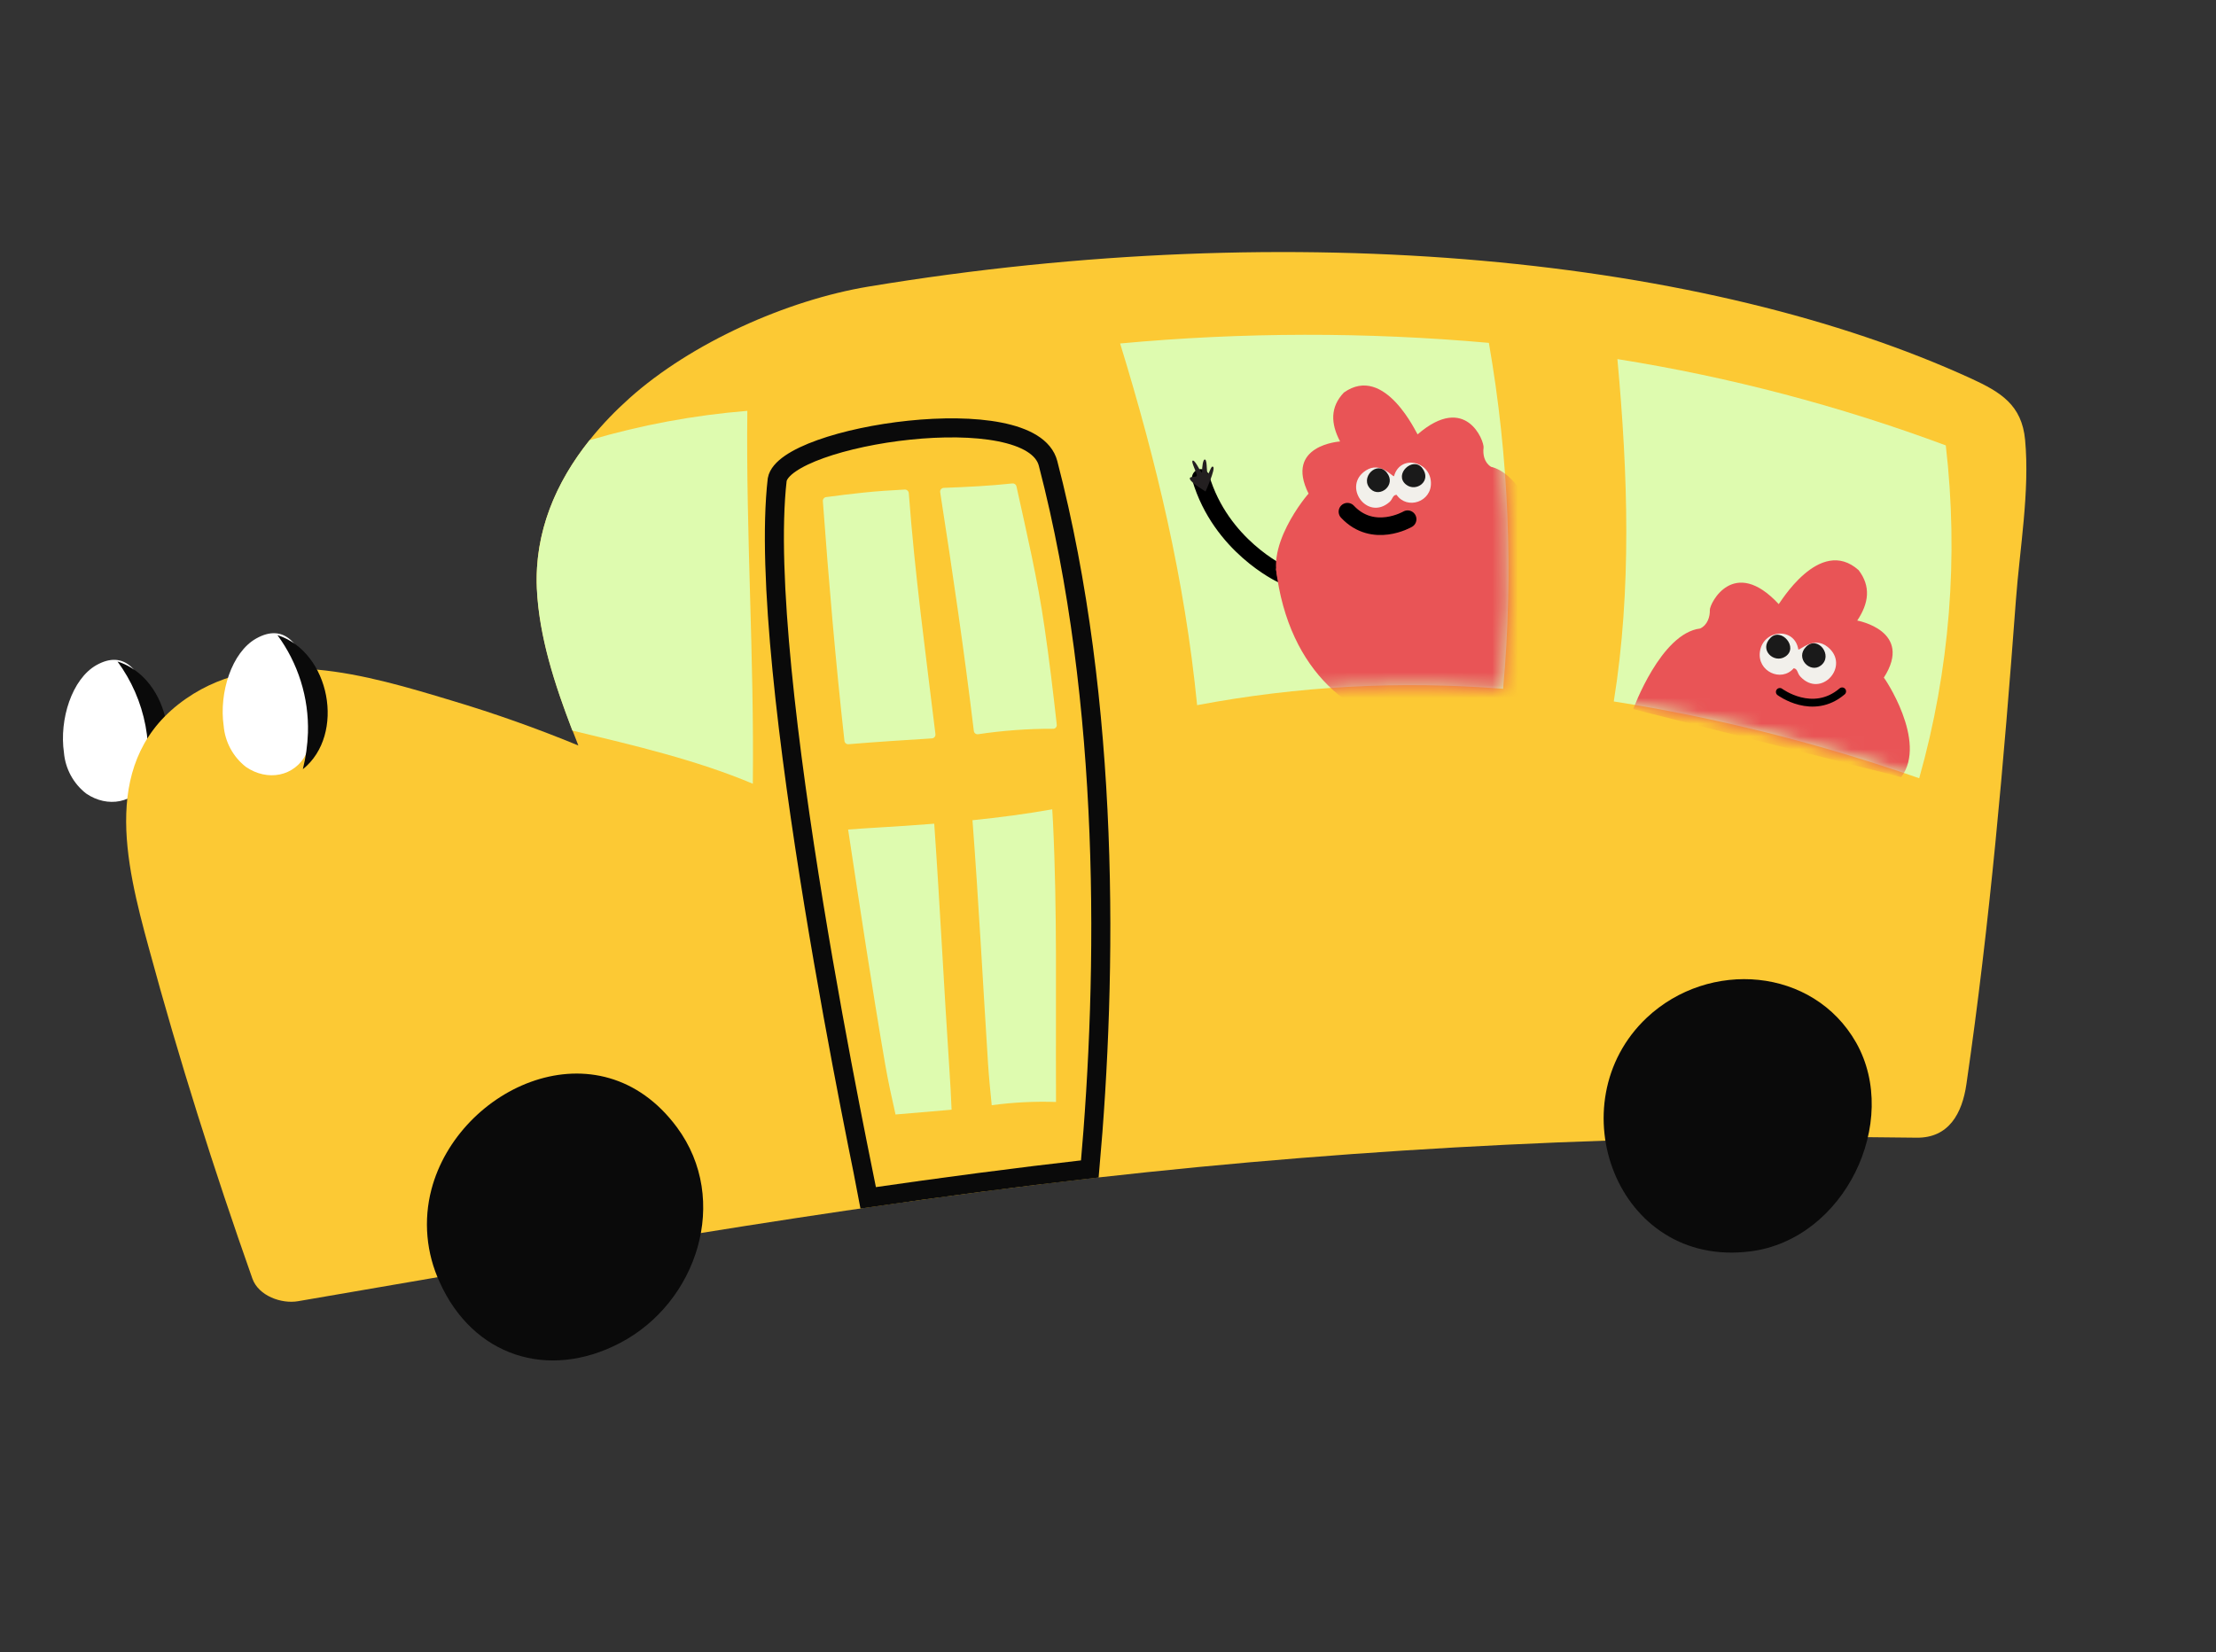 <svg width="173" height="129" viewBox="0 0 173 129" fill="none" xmlns="http://www.w3.org/2000/svg">
<rect x="0" y="0" width="173" height="129" fill="#333333" stroke="none"/>
<path d="M4.993 58.772C4.616 56.172 5.613 53.013 7.529 51.932C11.909 49.476 12.582 58.686 11.446 60.922C10.526 62.735 8.391 63.099 6.729 61.962C6.237 61.58 5.828 61.099 5.529 60.55C5.23 60 5.047 59.395 4.993 58.772Z" fill="white"/>
<path d="M9.172 51.65C10.267 53.133 11.014 54.845 11.358 56.658C11.703 58.472 11.635 60.338 11.16 62.117C14.53 59.419 13.29 52.936 9.172 51.65Z" fill="#0A0A0A"/>
<path d="M14.519 54.555C20.662 50.284 28.695 52.721 35.241 54.694C38.6 55.697 41.908 56.87 45.152 58.209C43.573 54.213 42.11 50.087 41.914 45.943C41.644 40.013 44.854 34.924 49.133 31.099C53.976 26.756 61.454 23.432 67.789 22.379C101.266 16.83 133.341 20.136 153.897 29.562C156.191 30.617 157.839 31.622 158.096 34.336C158.473 38.365 157.674 42.851 157.378 46.87C156.438 59.503 155.34 72.112 153.515 84.65C153.188 86.92 152.152 88.867 149.618 88.831C128.213 88.525 106.815 89.569 85.552 91.958C64.668 94.323 43.935 98.057 23.259 101.6C21.988 101.82 20.181 101.191 19.701 99.825C16.698 91.321 13.979 82.724 11.619 74.02C9.777 67.284 7.796 59.227 14.519 54.555Z" fill="#FCC934"/>
<path d="M46.026 34.37C50.042 33.186 54.17 32.418 58.344 32.079C58.23 41.62 58.884 51.343 58.772 61.195C54.389 59.346 49.543 58.211 44.683 57.042C43.29 53.416 42.082 49.696 41.909 45.961C41.721 41.548 43.382 37.66 46.026 34.37Z" fill="#DEFBAF"/>
<path d="M125.986 54.769C123.109 54.323 120.208 54.009 117.347 53.783C118.165 44.775 117.791 35.691 116.235 26.771C119.594 27.079 122.938 27.502 126.268 28.039C127.097 37.022 127.391 46.028 125.986 54.769Z" fill="#FCC934"/>
<path d="M60.675 37.451C61.322 33.971 80.489 31.051 81.821 36.183C86.706 54.959 86.449 76.014 85.082 91.271C79.311 91.928 73.567 92.686 67.791 93.525C67.623 92.495 58.983 52.2 60.675 37.451Z" fill="#FCC934" stroke="#0A0A0A" stroke-width="1.487" stroke-miterlimit="10"/>
<path d="M65.924 57.844C65.229 51.619 64.701 45.392 64.239 39.127C64.234 39.051 64.258 38.977 64.306 38.919C64.353 38.861 64.421 38.823 64.495 38.813C65.468 38.688 66.438 38.559 67.407 38.463C68.485 38.349 69.564 38.278 70.641 38.224C70.718 38.223 70.792 38.251 70.849 38.303C70.905 38.354 70.941 38.425 70.948 38.502C71.416 44.788 72.268 51.053 73.029 57.326C73.033 57.365 73.03 57.405 73.018 57.443C73.007 57.481 72.988 57.516 72.963 57.547C72.938 57.578 72.907 57.603 72.873 57.621C72.838 57.64 72.8 57.651 72.761 57.654C70.634 57.788 68.432 57.925 66.238 58.109C66.162 58.115 66.086 58.09 66.028 58.041C65.969 57.991 65.931 57.92 65.924 57.844Z" fill="#DEFBAF"/>
<path d="M66.212 64.772C66.975 64.715 67.734 64.659 68.479 64.618C69.964 64.531 71.452 64.433 72.934 64.314C73.382 70.709 73.693 77.113 74.119 83.508C74.19 84.537 74.244 85.587 74.289 86.644L74.031 86.669L69.913 87.02C69.613 85.698 69.33 84.399 69.111 83.137C68.058 77.029 67.141 70.902 66.212 64.772Z" fill="#DEFBAF"/>
<path d="M82.181 56.903C80.229 56.898 78.279 57.041 76.349 57.331C76.273 57.339 76.196 57.317 76.136 57.269C76.075 57.221 76.036 57.151 76.026 57.074C75.275 50.842 74.363 44.631 73.398 38.429C73.392 38.388 73.395 38.346 73.406 38.307C73.417 38.267 73.436 38.23 73.463 38.198C73.489 38.167 73.521 38.141 73.558 38.123C73.595 38.105 73.635 38.094 73.676 38.093C75.474 38.026 77.262 37.939 79.038 37.747C79.109 37.739 79.181 37.758 79.239 37.8C79.297 37.842 79.338 37.904 79.353 37.974C80.157 41.622 81.009 45.262 81.543 48.971C81.912 51.497 82.218 54.034 82.498 56.573C82.505 56.617 82.502 56.662 82.488 56.704C82.475 56.747 82.452 56.785 82.421 56.817C82.391 56.849 82.353 56.874 82.312 56.889C82.27 56.903 82.225 56.908 82.181 56.903Z" fill="#DEFBAF"/>
<path d="M75.92 64.043C78.025 63.828 80.083 63.56 82.147 63.192C82.166 63.526 82.191 63.862 82.205 64.197C82.544 71.129 82.408 78.068 82.439 85.005L82.441 86.042C80.763 85.986 79.085 86.071 77.422 86.295C77.316 85.232 77.209 84.17 77.138 83.097C76.731 76.735 76.403 70.385 75.92 64.043Z" fill="#DEFBAF"/>
<path d="M151.905 34.777C152.917 43.502 152.212 52.333 149.829 60.766C142.072 58.052 134.092 56.045 125.986 54.769C127.39 46.028 127.094 37.011 126.268 28.038C135.009 29.429 143.597 31.686 151.905 34.777Z" fill="#DEFBAF"/>
<mask id="mask0_1_2341" style="mask-type:alpha" maskUnits="userSpaceOnUse" x="125" y="28" width="28" height="33">
<path d="M151.906 34.777C152.918 43.502 152.212 52.333 149.83 60.766C142.073 58.052 134.093 56.045 125.986 54.769C127.391 46.028 127.094 37.011 126.268 28.038C135.01 29.429 143.597 31.686 151.906 34.777Z" fill="white"/>
</mask>
<g mask="url(#mask0_1_2341)">
<path d="M127.505 55.367C127.505 55.367 129.656 49.445 132.727 49.075C133.319 48.794 133.5 48.132 133.485 47.627C133.469 47.121 135.347 43.385 138.863 47.169C138.887 47.212 142.044 41.79 145.1 44.517C146.074 45.795 145.896 47.1 144.992 48.453C144.992 48.453 149.42 49.25 147.067 52.912C147.038 52.802 150.524 57.905 148.422 60.677L127.505 55.367Z" fill="#E95456"/>
<path d="M140.392 50.71C140.49 50.823 141.59 49.623 142.687 50.515C144.489 51.975 142.174 54.579 140.549 52.826C140.296 52.556 140.356 52.224 140.033 52.177C139.058 53.301 137.162 52.415 137.396 50.871C137.656 49.139 140.102 48.932 140.392 50.71ZM141.626 51.604C141.399 51.78 141.679 52.145 141.887 51.935C141.921 51.897 141.941 51.849 141.943 51.798C141.945 51.747 141.928 51.697 141.896 51.657C141.864 51.617 141.819 51.59 141.769 51.581C141.72 51.572 141.668 51.582 141.625 51.608L141.626 51.604ZM139.509 51.864C140.583 51.168 139.195 49.544 138.353 50.399C137.429 51.334 138.631 52.436 139.508 51.868L139.509 51.864ZM142.194 51.944C142.172 52.037 142.122 52.12 142.053 52.184C141.983 52.247 141.896 52.288 141.803 52.302C141.71 52.316 141.615 52.302 141.529 52.261C141.444 52.22 141.373 52.155 141.324 52.074C141.275 51.992 141.252 51.898 141.256 51.803C141.26 51.708 141.292 51.617 141.348 51.541C141.404 51.465 141.481 51.407 141.57 51.375C141.658 51.343 141.754 51.339 141.846 51.362C141.907 51.377 141.965 51.404 142.016 51.442C142.066 51.48 142.109 51.528 142.141 51.582C142.174 51.637 142.195 51.698 142.204 51.761C142.213 51.824 142.209 51.888 142.193 51.949L142.194 51.944ZM140.063 51.474C140.021 51.705 139.912 51.917 139.749 52.084C139.586 52.25 139.377 52.363 139.149 52.408C138.921 52.453 138.684 52.428 138.47 52.336C138.256 52.243 138.073 52.089 137.947 51.891C137.821 51.694 137.756 51.463 137.761 51.228C137.766 50.994 137.841 50.767 137.976 50.577C138.111 50.386 138.3 50.242 138.518 50.161C138.736 50.081 138.974 50.069 139.199 50.126C139.491 50.191 139.745 50.371 139.907 50.624C140.068 50.878 140.124 51.185 140.062 51.479L140.063 51.474Z" fill="#F2F0EB"/>
<path d="M142.146 51.968C141.316 52.601 140.119 51.388 140.995 50.504C141.911 49.578 143.152 51.2 142.146 51.968Z" fill="#1A1A1A"/>
<path d="M139.373 51.269C138.498 51.837 137.293 50.742 138.217 49.804C139.06 48.949 140.449 50.574 139.373 51.269Z" fill="#1A1A1A"/>
<path d="M138.949 54.026C138.949 54.026 141.519 55.943 143.814 53.982" stroke="black" stroke-width="0.612" stroke-linecap="round" stroke-linejoin="round"/>
</g>
<path d="M87.447 26.819C97.018 25.931 106.652 25.915 116.234 26.771C117.79 35.691 118.164 44.775 117.346 53.783C109.357 53.142 101.324 53.572 93.457 55.06C92.492 45.263 90.282 36.05 87.447 26.819Z" fill="#DEFBAF"/>
<mask id="mask1_1_2341" style="mask-type:alpha" maskUnits="userSpaceOnUse" x="87" y="26" width="31" height="30">
<path d="M87.449 26.818C97.019 25.931 106.654 25.915 116.236 26.771C117.792 35.691 118.166 44.775 117.348 53.783C109.359 53.142 101.326 53.572 93.459 55.06C92.493 45.263 90.284 36.049 87.449 26.818Z" fill="white"/>
</mask>
<g mask="url(#mask1_1_2341)">
<path d="M100.032 44.819C100.032 44.819 95.312 42.619 93.74 37.316" stroke="black" stroke-width="1.373" stroke-linecap="round" stroke-linejoin="round"/>
<path d="M116.106 53.405C116.106 53.405 117.536 58.441 122.489 60.829" stroke="black" stroke-width="1.373" stroke-linecap="round" stroke-linejoin="round"/>
<path d="M94.115 38.374C94.173 38.253 94.884 36.643 94.719 36.463C94.554 36.283 94.436 36.931 94.302 36.996C94.168 37.061 94.268 36.013 94.092 35.892C93.915 35.772 93.837 36.504 93.844 36.84C93.852 37.177 93.343 35.932 93.13 35.961C92.917 35.99 93.481 36.969 93.434 37.145C93.388 37.321 92.778 37.127 92.907 37.43C93.035 37.733 94.115 38.374 94.115 38.374Z" fill="#231F20"/>
<path d="M120.815 43.115C120.645 42.469 120.439 41.834 120.199 41.211C119.508 39.4 118.239 36.89 116.405 36.449C115.863 36.111 115.755 35.462 115.82 34.957C115.885 34.452 114.448 30.65 110.669 33.916C110.64 33.954 108.129 28.36 104.912 30.652C103.841 31.78 103.88 33.061 104.618 34.47C104.618 34.47 100.257 34.744 102.161 38.548C102.2 38.442 98.313 42.987 100.069 45.9L120.815 43.115Z" fill="#E95456"/>
<path d="M108.831 37.178C108.725 37.276 107.79 35.993 106.64 36.729C104.748 37.939 106.723 40.718 108.469 39.205C108.74 38.971 108.714 38.644 109.03 38.636C109.852 39.831 111.78 39.186 111.711 37.666C111.633 35.96 109.292 35.486 108.831 37.178ZM107.548 37.903C107.75 38.09 107.442 38.419 107.262 38.192C107.239 38.152 107.23 38.105 107.236 38.059C107.242 38.013 107.263 37.97 107.295 37.937C107.328 37.905 107.37 37.883 107.416 37.877C107.461 37.871 107.508 37.88 107.548 37.903ZM109.57 38.391C108.609 37.597 110.107 36.184 110.835 37.102C111.631 38.106 110.359 39.037 109.57 38.391ZM106.967 38.169C106.979 38.261 107.019 38.347 107.08 38.417C107.141 38.486 107.221 38.536 107.31 38.56C107.398 38.584 107.492 38.581 107.579 38.551C107.666 38.521 107.742 38.466 107.797 38.392C107.853 38.319 107.885 38.23 107.891 38.138C107.896 38.045 107.874 37.953 107.828 37.873C107.781 37.793 107.713 37.728 107.63 37.688C107.547 37.647 107.455 37.632 107.364 37.644C107.303 37.652 107.245 37.671 107.192 37.702C107.139 37.733 107.093 37.774 107.056 37.823C107.019 37.872 106.992 37.928 106.977 37.987C106.962 38.047 106.958 38.109 106.967 38.169ZM109.067 37.954C109.084 38.181 109.168 38.399 109.308 38.578C109.448 38.757 109.639 38.89 109.854 38.959C110.07 39.028 110.301 39.03 110.517 38.965C110.734 38.901 110.925 38.772 111.068 38.595C111.21 38.419 111.296 38.203 111.315 37.976C111.334 37.749 111.284 37.522 111.173 37.322C111.062 37.124 110.895 36.963 110.692 36.861C110.49 36.758 110.262 36.72 110.038 36.75C109.75 36.78 109.487 36.924 109.306 37.15C109.124 37.375 109.038 37.664 109.067 37.954Z" fill="#F2F0EB"/>
<path d="M107.008 38.192C107.743 38.897 109.026 37.857 108.27 36.906C107.476 35.908 106.114 37.339 107.008 38.192Z" fill="#1A1A1A"/>
<path d="M109.758 37.827C110.546 38.473 111.822 37.55 111.023 36.538C110.295 35.62 108.789 37.033 109.758 37.827Z" fill="#1A1A1A"/>
<path d="M109.892 40.539C109.892 40.539 107.214 42.104 105.193 39.953" stroke="black" stroke-width="1.373" stroke-linecap="round" stroke-linejoin="round"/>
<path d="M120.199 41.211C120.199 41.211 122.39 45.889 121.671 50.432C120.305 59.139 101.615 60.94 99.611 44.403C106.617 42.001 117.921 40.765 117.921 40.765L120.199 41.211Z" fill="#E95456"/>
</g>
<path d="M128.555 79.469C133.422 74.891 141.552 75.512 144.905 81.407C148.388 87.567 144.021 96.775 136.648 97.708C126.177 99.041 121.509 86.121 128.555 79.469Z" fill="#0A0A0A"/>
<path d="M33.683 92.864C35.792 84.856 46.76 79.806 52.847 88.018C57.043 93.687 54.432 101.72 48.393 104.866C42.758 107.806 36.917 105.862 34.331 100.127C33.276 97.855 33.046 95.283 33.683 92.864Z" fill="#0A0A0A"/>
<path d="M17.463 56.69C17.087 54.096 18.083 50.931 20 49.855C24.38 47.394 25.054 56.61 23.918 58.846C22.997 60.658 20.862 61.023 19.199 59.881C18.707 59.498 18.299 59.017 18 58.468C17.701 57.918 17.518 57.313 17.463 56.69Z" fill="white"/>
<path d="M21.644 49.569C23.276 51.779 24.122 54.477 24.041 57.225C24.007 58.182 23.874 59.132 23.644 60.06C27.009 57.364 25.769 50.88 21.649 49.589L21.644 49.569Z" fill="#0A0A0A"/>
</svg>
